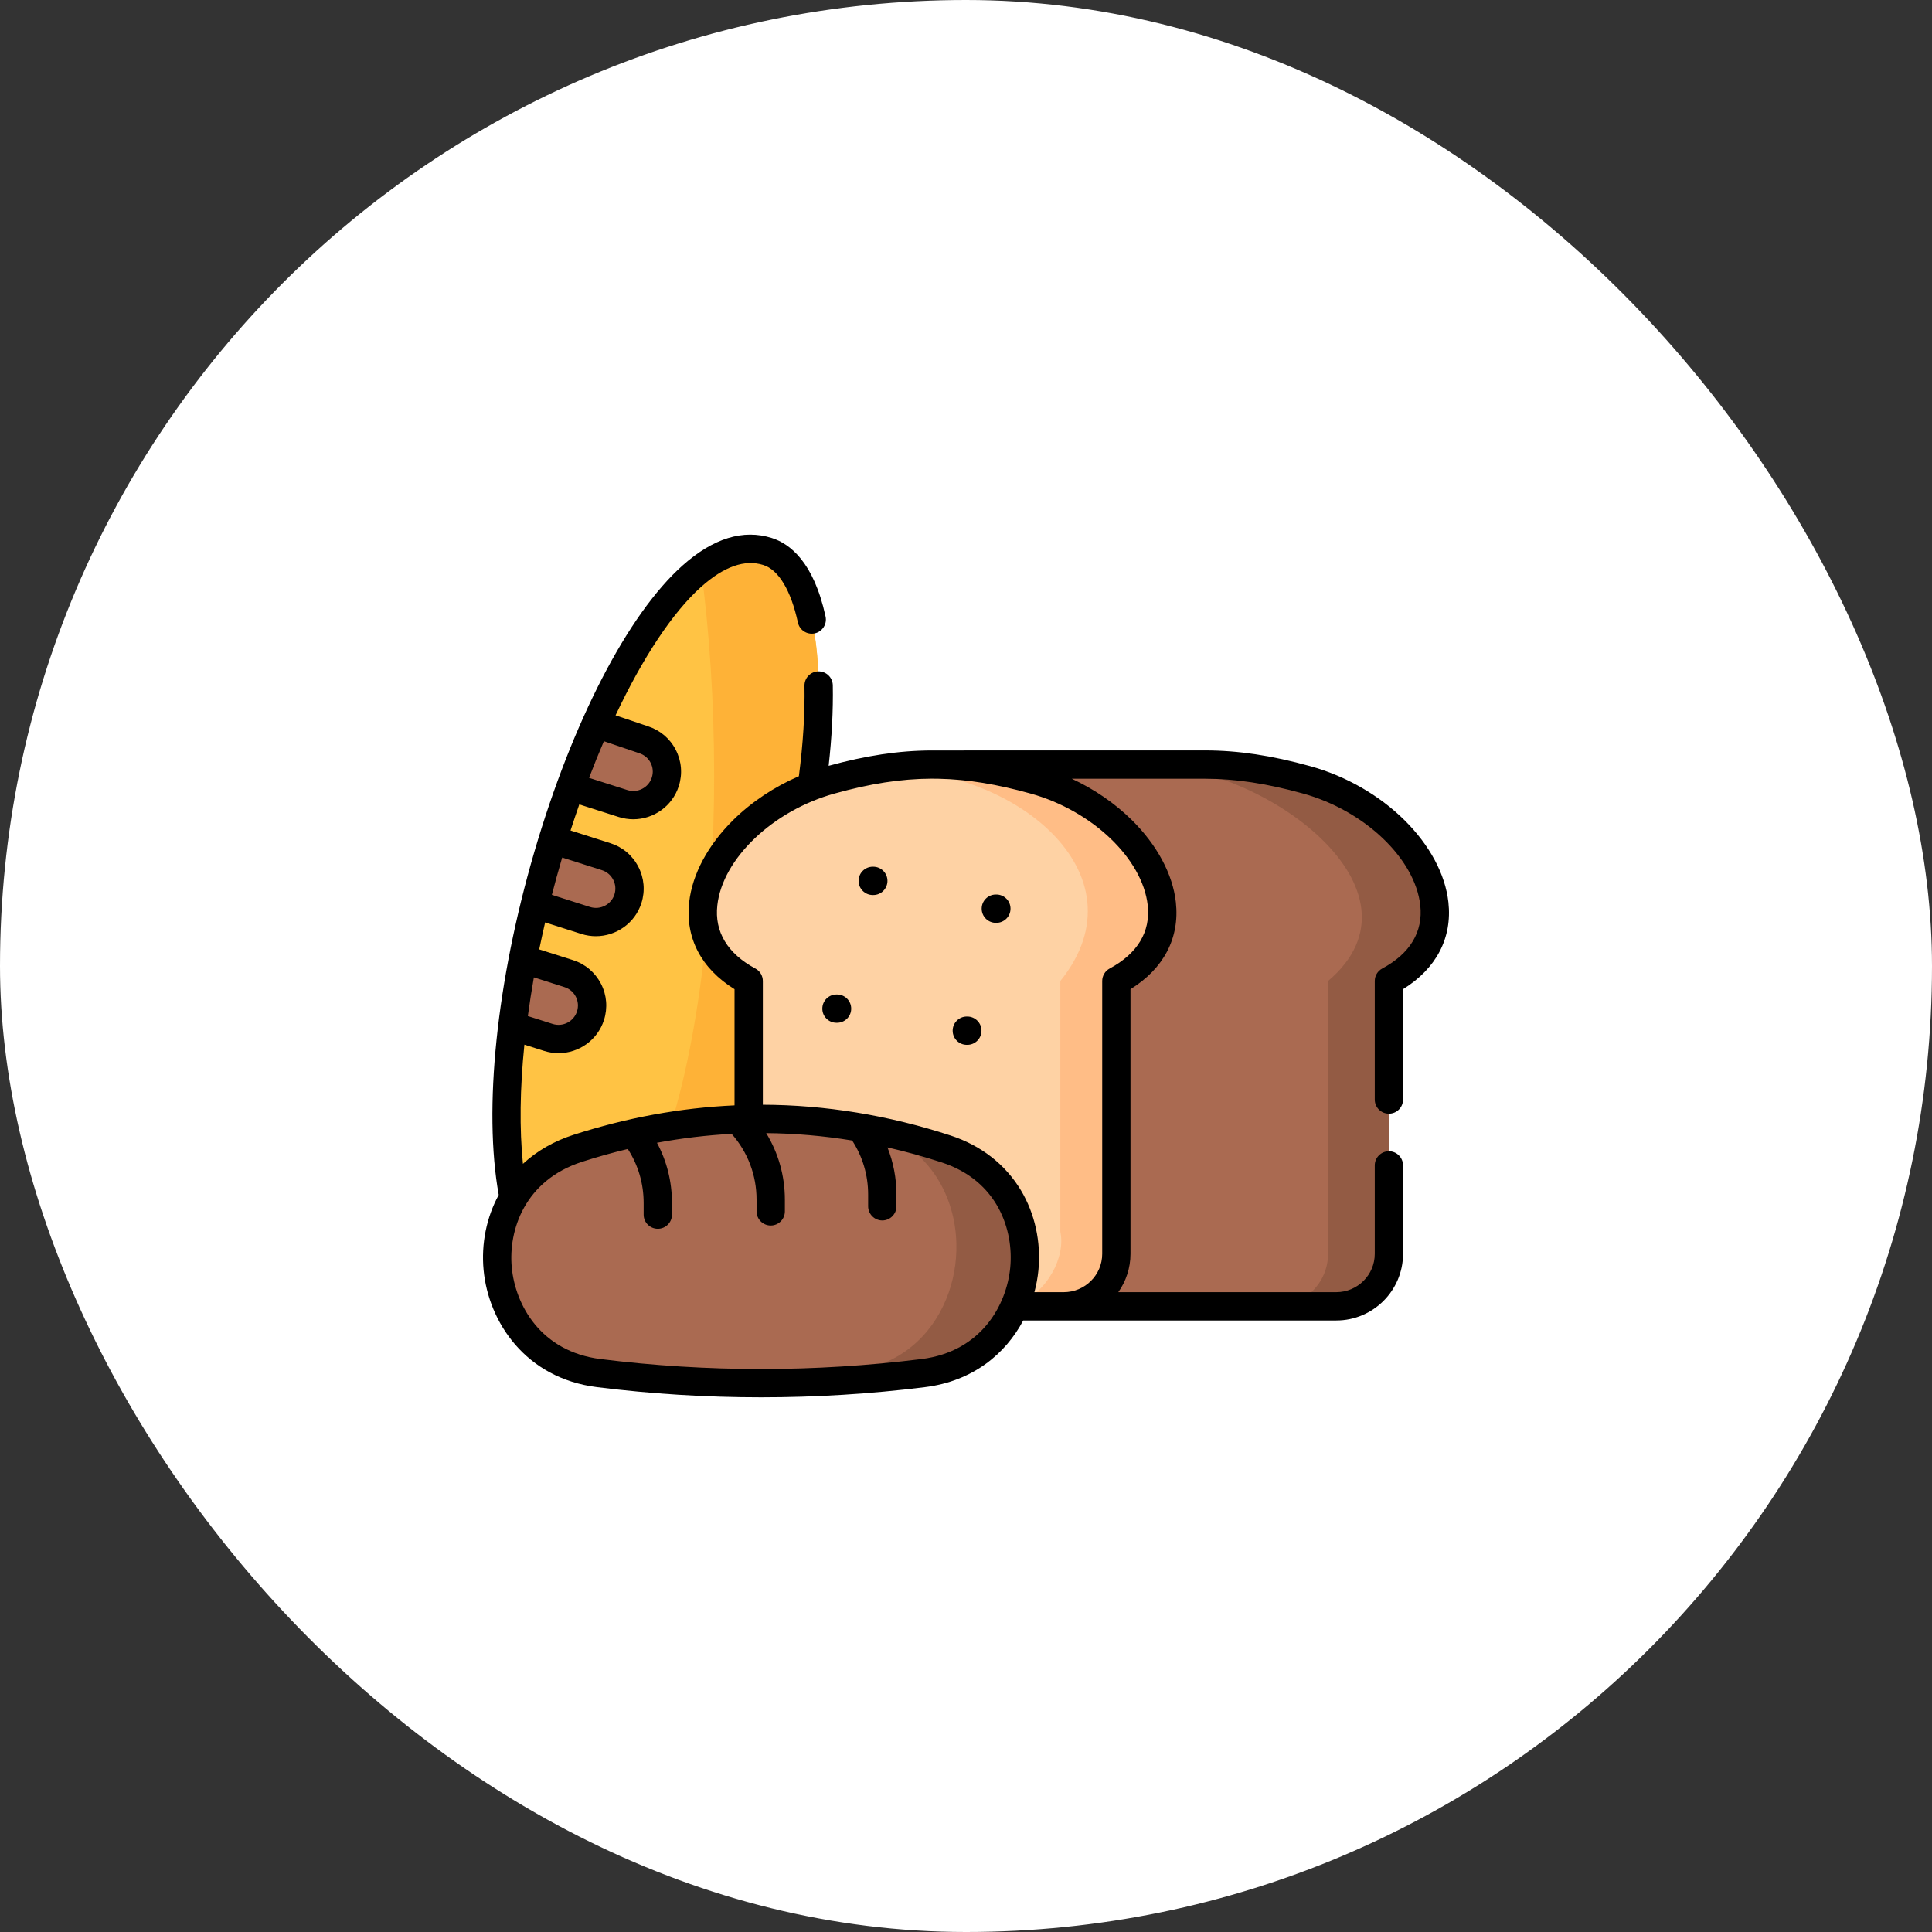 <svg xmlns="http://www.w3.org/2000/svg" fill="none" viewBox="0 0 52 52" height="52" width="52">
<rect x="0" y="0" width="52" height="52" fill="#333333" stroke="none"/>
<rect fill="white" rx="26" height="52" width="52"></rect>
<path fill="#FFC344" d="M21.854 21.16C22.316 17.884 21.913 15.241 20.663 14.844C19.117 14.352 17.398 16.454 16.046 19.476L17.333 20.745L15.36 21.176C15.191 21.64 15.031 22.116 14.881 22.601L15.674 23.709L14.4 24.34C14.279 24.83 14.171 25.321 14.075 25.812L15.012 26.888L13.79 27.613C13.58 29.323 13.569 30.932 13.825 32.23C15.85 32.276 19.563 31.458 21.439 31.417C23.445 28.531 23.168 26.289 21.854 21.16Z" clip-rule="evenodd" fill-rule="evenodd"></path>
<path fill="#AA6A51" d="M28.633 35.16H34.644H35.967C36.747 35.16 37.384 34.525 37.384 33.747V27.187V26.404C39.975 25.016 38.133 21.81 35.173 20.991C34.183 20.717 33.309 20.579 32.437 20.579H25.109L28.633 35.16Z" clip-rule="evenodd" fill-rule="evenodd"></path>
<path fill="#FEB237" d="M20.662 14.844C20.078 14.658 19.471 14.841 18.867 15.305C19.093 16.979 19.221 18.869 19.221 20.87C19.221 21.794 19.193 22.695 19.14 23.562C20.054 23.599 21.208 22.981 21.852 21.16C22.315 17.884 21.912 15.242 20.662 14.844Z" clip-rule="evenodd" fill-rule="evenodd"></path>
<path fill="#935B44" d="M35.745 26.404V27.187V33.747C35.745 34.525 35.108 35.16 34.329 35.16H35.158H35.968C36.747 35.16 37.384 34.525 37.384 33.747V27.187V26.404C39.975 25.016 38.133 21.81 35.174 20.991C34.184 20.717 33.31 20.579 32.437 20.579H30.797C34.042 20.579 38.62 23.97 35.745 26.404Z" clip-rule="evenodd" fill-rule="evenodd"></path>
<path fill="#AA6A51" d="M15.895 27.337C16.047 26.863 15.784 26.355 15.309 26.205L14.074 25.811C13.958 26.419 13.862 27.023 13.789 27.613L14.76 27.922C15.235 28.073 15.743 27.812 15.895 27.337Z" clip-rule="evenodd" fill-rule="evenodd"></path>
<path fill="#AA6A51" d="M15.767 24.775C16.242 24.926 16.751 24.663 16.902 24.19C17.054 23.716 16.791 23.208 16.316 23.058L14.88 22.601C14.704 23.172 14.542 23.754 14.398 24.34L15.767 24.775Z" clip-rule="evenodd" fill-rule="evenodd"></path>
<path fill="#AA6A51" d="M16.774 21.628C17.25 21.778 17.759 21.516 17.91 21.041C18.061 20.567 17.799 20.061 17.324 19.91L16.046 19.477C15.804 20.017 15.575 20.588 15.359 21.176L16.774 21.628Z" clip-rule="evenodd" fill-rule="evenodd"></path>
<path fill="#FEB237" d="M19.009 25.168C18.81 27.175 18.476 28.938 18.047 30.305C18.748 30.194 19.449 30.131 20.148 30.115C21.249 25.212 20.683 27.033 19.009 25.168Z" clip-rule="evenodd" fill-rule="evenodd"></path>
<path fill="#FED2A4" d="M21.85 21.161C19.199 22.182 17.712 25.097 20.15 26.404V27.187V30.115C21.769 30.405 24.834 32.127 27.306 35.16H28.435H28.631C29.409 35.16 30.046 34.525 30.046 33.747V27.187V26.404C32.637 25.016 30.796 21.81 27.837 20.991C26.85 20.717 25.979 20.581 25.108 20.579H25.099C24.225 20.579 23.351 20.717 22.361 20.991C22.186 21.04 22.016 21.097 21.85 21.161Z" clip-rule="evenodd" fill-rule="evenodd"></path>
<path fill="#AA6A51" d="M27.309 35.16C27.988 33.62 27.44 31.567 25.468 30.925C23.844 30.395 22.047 30.081 20.334 30.113L20.153 30.116C19.284 30.134 18.414 30.227 17.545 30.395C16.879 30.523 16.214 30.694 15.55 30.909C14.748 31.168 14.178 31.648 13.825 32.23C12.76 33.981 13.655 36.649 16.116 36.957C19.029 37.321 21.94 37.321 24.853 36.957C26.075 36.805 26.908 36.072 27.309 35.16Z" clip-rule="evenodd" fill-rule="evenodd"></path>
<path fill="#FFBD86" d="M28.539 26.404V27.259V33.151C28.683 33.82 28.213 34.781 27.307 35.16H28.436H28.632C29.41 35.16 30.047 34.525 30.047 33.747V27.187V26.404C32.638 25.016 30.797 21.81 27.838 20.991C26.851 20.717 25.98 20.581 25.108 20.579C24.596 20.579 24.092 20.625 23.586 20.713C27.229 20.579 30.881 23.502 28.539 26.404Z" clip-rule="evenodd" fill-rule="evenodd"></path>
<path fill="#935B44" d="M23.623 30.452C25.028 30.942 25.71 32.196 25.741 33.47C25.754 33.984 25.66 34.502 25.464 34.973C25.063 35.948 24.231 36.728 23.008 36.892C21.563 37.085 20.117 37.182 18.672 37.184C20.732 37.291 22.793 37.215 24.853 36.957C26.075 36.805 26.908 36.072 27.309 35.16C27.989 33.62 27.44 31.567 25.468 30.925C24.833 30.718 24.171 30.544 23.498 30.41C23.54 30.425 23.581 30.438 23.623 30.452Z" clip-rule="evenodd" fill-rule="evenodd"></path>
<path fill="black" d="M23.505 23.328H23.49C23.28 23.328 23.109 23.499 23.109 23.709C23.109 23.919 23.28 24.09 23.49 24.09H23.505C23.715 24.09 23.886 23.919 23.886 23.709C23.886 23.499 23.715 23.328 23.505 23.328Z"></path>
<path fill="black" d="M26.036 27.36H26.021C25.811 27.36 25.641 27.531 25.641 27.741C25.641 27.951 25.811 28.122 26.021 28.122H26.036C26.246 28.122 26.417 27.951 26.417 27.741C26.417 27.531 26.246 27.36 26.036 27.36Z"></path>
<path fill="black" d="M22.53 26.767H22.514C22.303 26.767 22.133 26.937 22.133 27.148C22.133 27.358 22.303 27.528 22.514 27.528H22.53C22.74 27.528 22.91 27.358 22.91 27.148C22.91 26.937 22.74 26.767 22.53 26.767Z"></path>
<path fill="black" d="M26.817 24.076H26.803C26.592 24.076 26.422 24.247 26.422 24.457C26.422 24.667 26.592 24.838 26.803 24.838H26.817C27.028 24.838 27.198 24.667 27.198 24.457C27.198 24.247 27.028 24.076 26.817 24.076Z"></path>
<path fill="black" d="M38.984 24.283C38.9 23.529 38.479 22.744 37.798 22.071C37.12 21.401 36.223 20.887 35.274 20.624C34.225 20.333 33.323 20.198 32.435 20.198C32.435 20.198 25.084 20.199 25.077 20.199C24.188 20.201 23.299 20.339 22.303 20.612C22.389 19.845 22.427 19.118 22.415 18.445C22.411 18.234 22.237 18.067 22.027 18.07C21.817 18.074 21.649 18.248 21.653 18.458C21.666 19.204 21.615 20.022 21.502 20.892C20.84 21.178 20.23 21.583 19.735 22.071C19.054 22.744 18.633 23.529 18.549 24.283C18.442 25.245 18.874 26.069 19.77 26.624V29.751C18.32 29.816 16.871 30.081 15.43 30.546C14.906 30.715 14.449 30.98 14.075 31.325C13.979 30.387 13.994 29.297 14.114 28.117L14.643 28.285C14.773 28.326 14.903 28.346 15.033 28.346C15.576 28.346 16.082 27.998 16.256 27.454C16.36 27.129 16.332 26.781 16.175 26.477C16.017 26.172 15.75 25.946 15.423 25.842L14.513 25.553C14.563 25.312 14.616 25.07 14.672 24.827L15.65 25.138C15.779 25.179 15.91 25.198 16.038 25.198C16.583 25.198 17.09 24.85 17.264 24.306C17.368 23.98 17.338 23.632 17.18 23.328C17.023 23.023 16.756 22.799 16.43 22.695L15.356 22.353C15.433 22.116 15.511 21.881 15.592 21.651L16.656 21.991C16.785 22.031 16.916 22.051 17.044 22.051C17.589 22.051 18.096 21.702 18.27 21.157C18.374 20.831 18.345 20.484 18.187 20.18C18.031 19.877 17.765 19.653 17.44 19.548L16.568 19.253C17.298 17.704 18.102 16.481 18.875 15.792C19.487 15.246 20.049 15.049 20.545 15.207C20.956 15.337 21.287 15.887 21.476 16.755C21.52 16.961 21.723 17.091 21.929 17.047C22.134 17.002 22.265 16.799 22.22 16.593C21.901 15.124 21.258 14.634 20.775 14.481C20.005 14.236 19.195 14.485 18.368 15.223C16.899 16.533 15.409 19.416 14.38 22.934C13.363 26.417 13.008 29.849 13.423 32.161C13.094 32.763 12.949 33.475 13.016 34.184C13.147 35.579 14.142 37.094 16.067 37.335C17.532 37.518 19.007 37.609 20.483 37.609C21.958 37.609 23.433 37.518 24.898 37.335C26.193 37.173 27.067 36.433 27.54 35.541H35.966C36.957 35.541 37.763 34.736 37.763 33.747V31.367C37.763 31.157 37.593 30.986 37.383 30.986C37.172 30.986 37.002 31.157 37.002 31.367V33.747C37.002 34.316 36.537 34.779 35.966 34.779H30.099C30.305 34.487 30.427 34.131 30.427 33.747V26.624C31.323 26.069 31.755 25.245 31.648 24.282C31.564 23.529 31.143 22.743 30.463 22.071C30.006 21.62 29.451 21.24 28.848 20.96H32.436C33.252 20.96 34.089 21.086 35.071 21.358C36.73 21.817 38.087 23.111 38.227 24.367C38.306 25.078 37.952 25.667 37.203 26.068C37.079 26.134 37.002 26.263 37.002 26.404V29.595C37.002 29.805 37.172 29.975 37.383 29.975C37.593 29.975 37.763 29.805 37.763 29.595V26.624C38.659 26.069 39.091 25.245 38.984 24.283ZM16.254 19.95L17.199 20.271C17.201 20.272 17.204 20.273 17.206 20.273C17.339 20.316 17.447 20.407 17.511 20.53C17.575 20.653 17.587 20.794 17.544 20.926C17.457 21.2 17.162 21.352 16.887 21.265L15.855 20.936C15.984 20.597 16.117 20.268 16.254 19.95ZM15.112 23.148C15.118 23.126 15.125 23.104 15.132 23.081L16.2 23.421C16.332 23.463 16.44 23.554 16.504 23.678C16.568 23.802 16.58 23.942 16.538 24.074C16.451 24.348 16.156 24.499 15.881 24.412L14.854 24.085C14.934 23.774 15.02 23.462 15.112 23.148ZM14.369 26.306L15.192 26.568C15.325 26.61 15.434 26.702 15.498 26.826C15.561 26.949 15.573 27.09 15.53 27.222C15.443 27.495 15.149 27.647 14.874 27.559L14.207 27.347C14.253 27.006 14.307 26.658 14.369 26.306ZM27.191 34.114C27.094 35.126 26.411 36.378 24.803 36.579C24.803 36.579 24.803 36.579 24.803 36.579C21.936 36.937 19.029 36.937 16.162 36.579C14.552 36.377 13.87 35.124 13.774 34.113C13.68 33.114 14.119 31.77 15.664 31.271C16.074 31.139 16.485 31.024 16.897 30.925C17.177 31.357 17.324 31.855 17.324 32.378V32.693C17.324 32.903 17.495 33.073 17.705 33.073C17.916 33.073 18.086 32.903 18.086 32.693V32.378C18.086 31.803 17.948 31.253 17.682 30.758C18.351 30.634 19.022 30.554 19.692 30.518C20.126 31.008 20.363 31.63 20.363 32.289V32.604C20.363 32.814 20.534 32.985 20.744 32.985C20.955 32.985 21.125 32.814 21.125 32.604V32.289C21.125 31.647 20.949 31.032 20.622 30.498C21.394 30.505 22.165 30.571 22.936 30.697C23.218 31.131 23.366 31.63 23.366 32.151V32.468C23.366 32.678 23.537 32.849 23.747 32.849C23.957 32.849 24.128 32.678 24.128 32.468V32.151C24.128 31.711 24.045 31.283 23.886 30.883C24.374 30.994 24.861 31.128 25.348 31.287C26.861 31.78 27.286 33.118 27.191 34.114ZM30.891 24.366C30.97 25.078 30.616 25.666 29.866 26.068C29.743 26.134 29.666 26.263 29.666 26.404V33.747C29.666 34.316 29.202 34.779 28.631 34.779H27.841C27.894 34.582 27.93 34.383 27.949 34.187C28.022 33.428 27.854 32.664 27.478 32.037C27.059 31.34 26.405 30.83 25.584 30.562C23.908 30.015 22.22 29.74 20.532 29.734V26.404C20.532 26.263 20.455 26.134 20.331 26.068C19.582 25.667 19.227 25.078 19.307 24.367C19.446 23.111 20.803 21.817 22.463 21.358C23.413 21.094 24.243 20.961 25.071 20.958C25.081 20.959 25.259 20.96 25.259 20.96C26.044 20.976 26.836 21.108 27.736 21.358C29.395 21.817 30.751 23.111 30.891 24.366Z"></path>
</svg>

